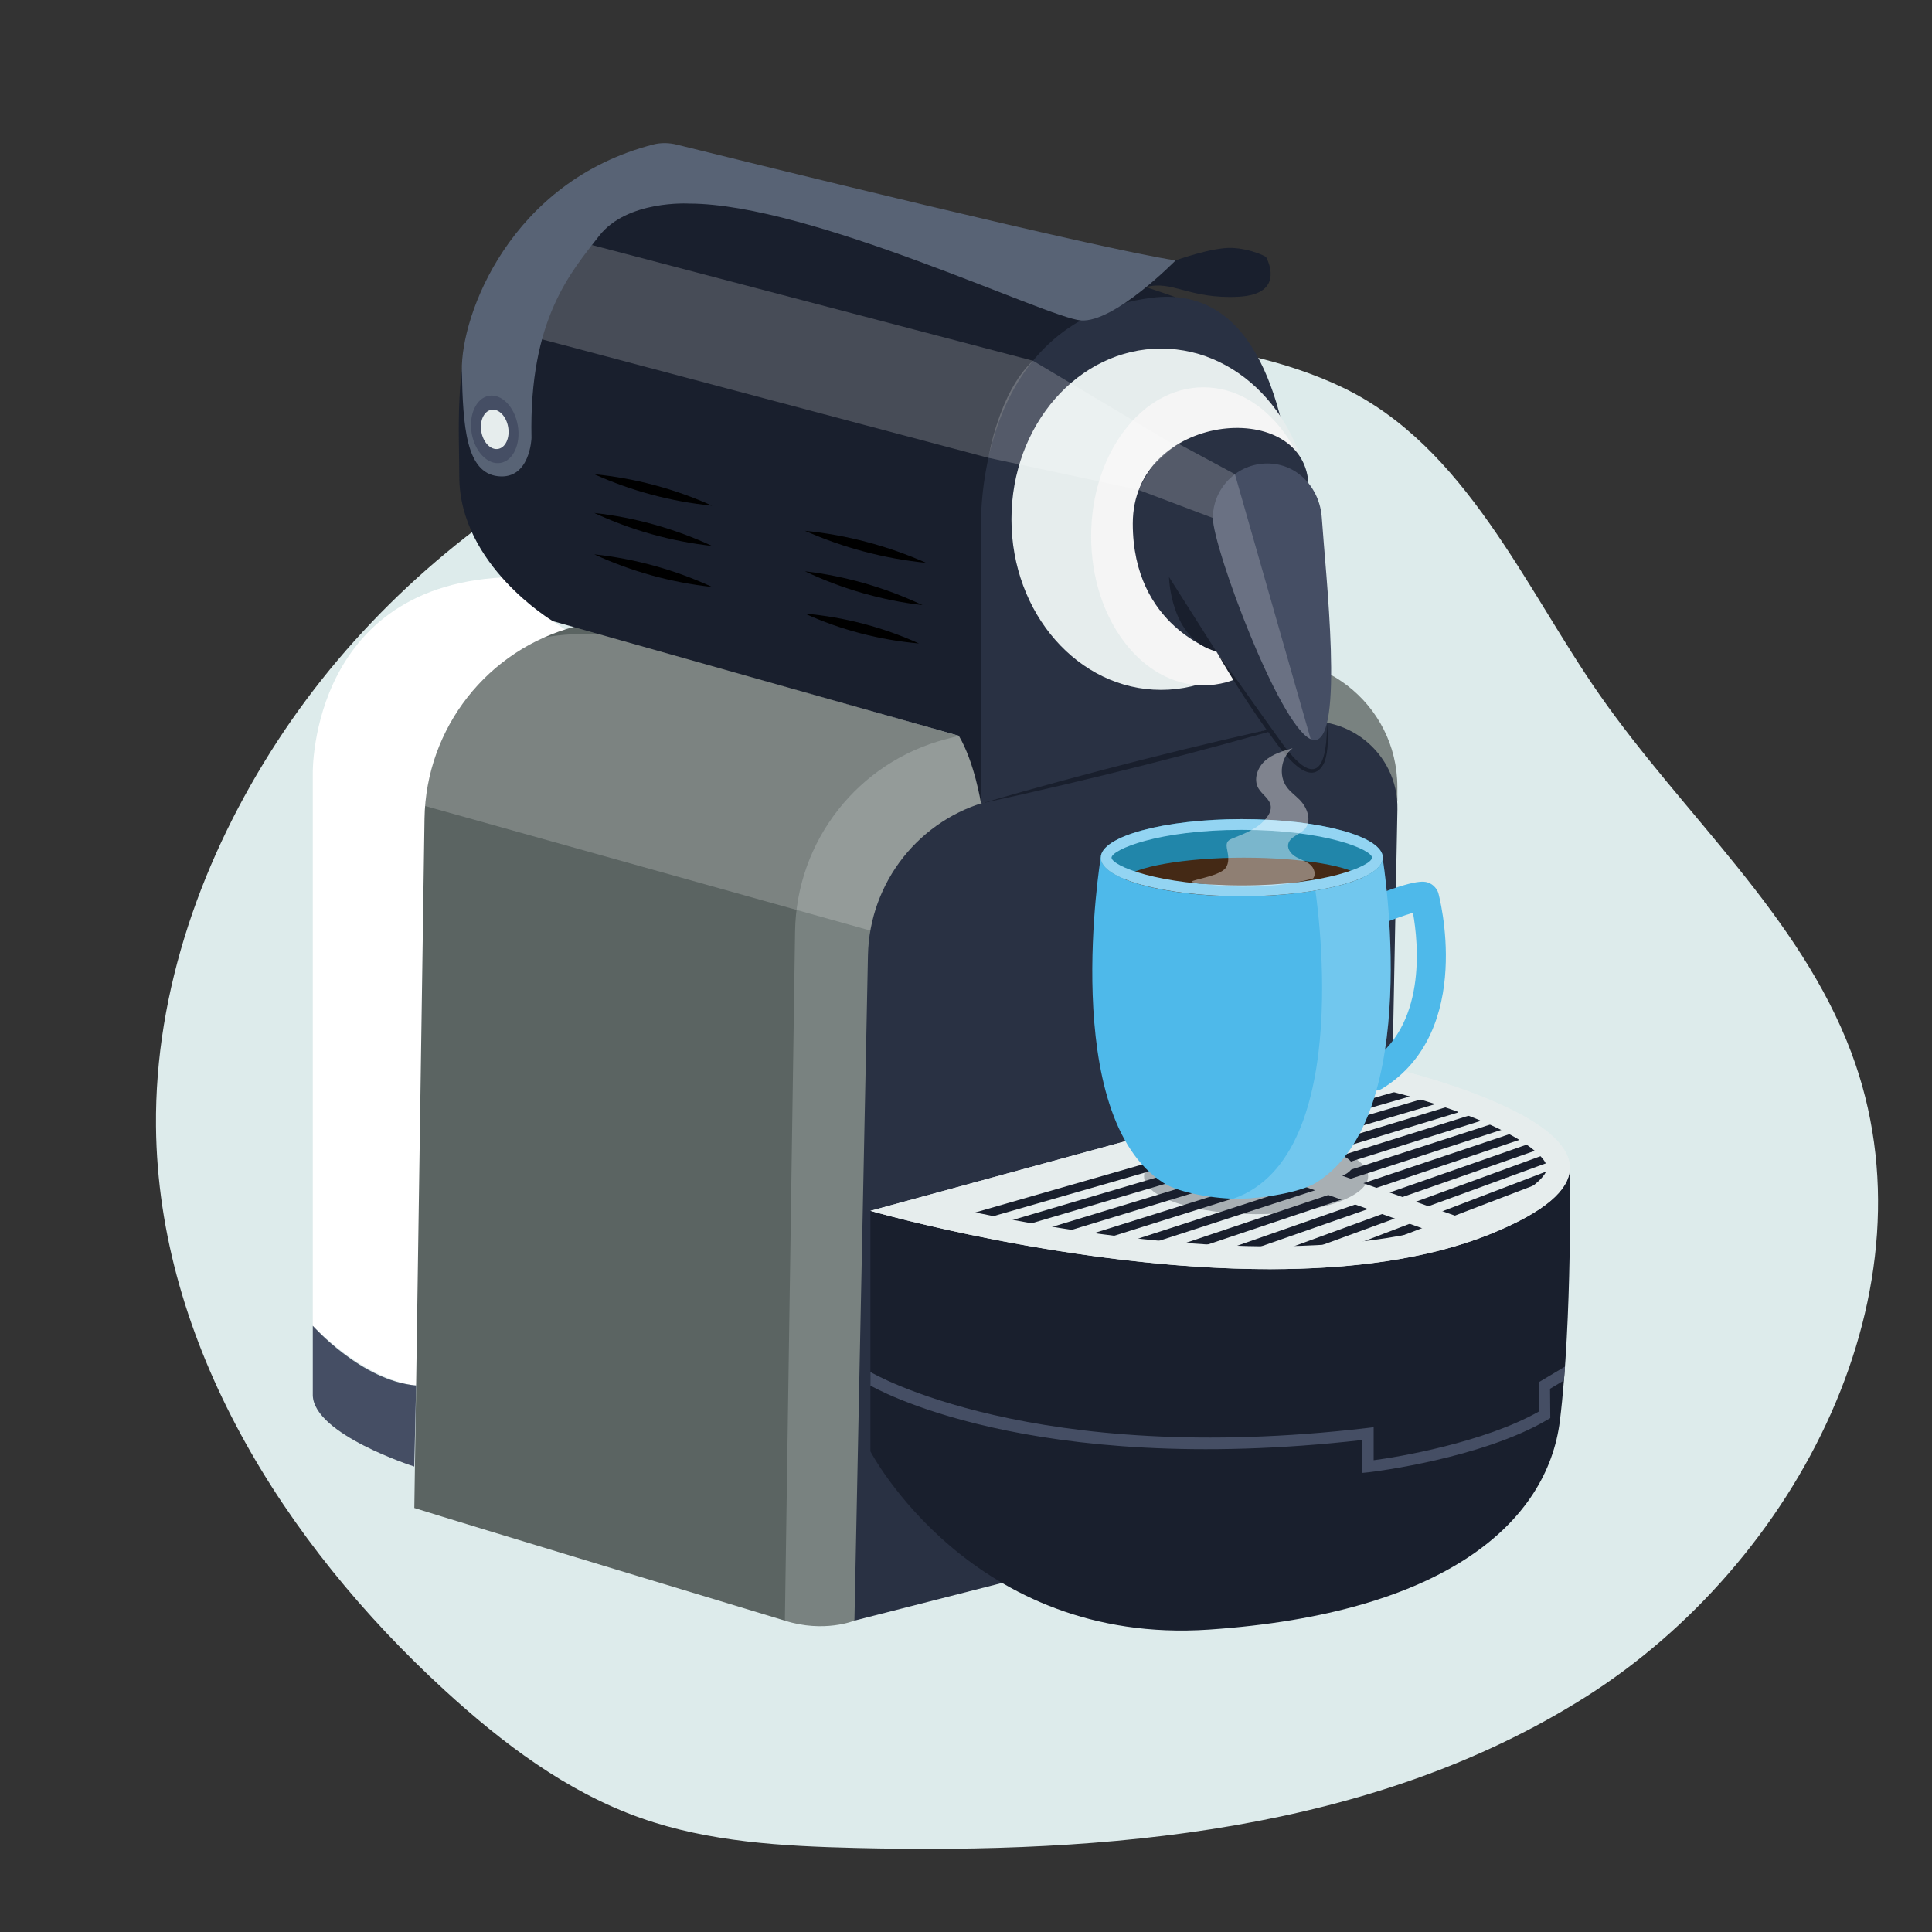 <?xml version="1.0" encoding="UTF-8"?>
<svg id="a" data-name="Lag 1" xmlns="http://www.w3.org/2000/svg" width="400" height="400" viewBox="0 0 400 400">
  <rect x="0" y="0" width="400" height="400" fill="#333333" stroke="none"/>
  <defs>
    <style>
      .b {
        opacity: .4;
      }

      .b, .c, .d, .e, .f, .g, .h, .i, .j, .k, .l, .m, .n, .o, .p, .q, .r, .s {
        stroke-width: 0px;
      }

      .b, .k, .r {
        fill: #fff;
      }

      .c, .l {
        fill: #191f2d;
      }

      .e {
        fill: #454e64;
      }

      .f {
        fill: #ddebeb;
      }

      .g {
        fill: #f5f5f5;
      }

      .h {
        fill: #798280;
      }

      .i {
        fill: #2186aa;
      }

      .j {
        fill: #93d4f2;
      }

      .l {
        opacity: .3;
      }

      .m {
        fill: #e6eded;
      }

      .t {
        fill: none;
        stroke: #e6eded;
        stroke-miterlimit: 10;
        stroke-width: 4.72px;
      }

      .n {
        fill: #5b6462;
      }

      .o {
        fill: #4eb9ea;
      }

      .p {
        fill: #586375;
      }

      .q {
        fill: #293143;
      }

      .r {
        opacity: .2;
      }

      .s {
        fill: #442915;
      }
    </style>
  </defs>
  <g>
    <path class="f" d="m57.43,153.46c-15.43,23.7-25.41,51.47-25.13,79.75.43,44.93,26.55,86.29,59.67,116.66,12.02,11.02,25.32,21.1,40.7,26.53,14.15,5,29.4,5.83,44.41,6.2,52.15,1.27,106.89-3.35,151.02-31.15,44.14-27.81,73.54-84.74,55.18-133.57-10.67-28.38-34.78-49.2-52.13-74.07-15.42-22.09-27.67-51.46-53.35-63.67-22.82-10.85-55.38-11.72-80.09-9.33-55.68,5.38-109.54,35.42-140.28,82.65Z"/>
    <g>
      <g>
        <path class="k" d="m64.76,274.49v-114.53s-.62-40.83,43.33-40.5l6.37,9.14,3.97,2.72-32.28,155.53s-9.4-.37-21.39-12.36Z"/>
        <path class="n" d="m162.51,335.54s-68.62-20.75-76.73-23.33l2.11-142.69c.28-18.78,13.05-35.06,31.22-39.81l79.41,22.63-36,183.21Z"/>
        <path class="h" d="m176.89,335.54s-6.27,2.58-14.39,0l2.11-142.69c.28-18.78,13.05-35.06,31.22-39.81l60.24-15.74c16.81-4.39,33.24,8.29,33.24,25.67v2.91l-112.43,169.68Z"/>
        <path class="r" d="m180.21,192.67l-94.06-26.32s-.02-33.43,32.28-35.03c32.3-1.6,84.66,19.82,84.66,19.82l.03,15.21-22.9,26.32Z"/>
        <path class="q" d="m211.57,326.68l-34.67,8.85,2.8-137.72c.31-15.18,10.7-28.29,25.41-32.06l61.91-15.84c11.44-2.93,22.53,5.85,22.3,17.66l-1.03,53.61-76.72,105.49Z"/>
        <path class="c" d="m180.21,250.7v49.8s21.02,40.21,70.08,36.89c49.06-3.32,70.08-22.31,72.67-43.24,2.58-20.94,2.07-52.16,2.07-52.16l-144.81,8.72Z"/>
        <path class="c" d="m203.11,166.35s-1.34-8.55-4.6-14.02l-84.05-23.73s-19.37-11.57-19.37-29.99-4.15-53.55,40.11-56.87c44.26-3.32,108.18,19.79,108.18,19.79l-40.27,104.82Z"/>
        <polygon class="r" points="122.56 50.73 217.77 75.71 209.02 95.96 104.53 68.22 122.56 50.73"/>
        <path class="q" d="m203.11,166.35v-56.17s-2.29-43.66,35.29-48.52c40.67-5.26,28.61,88.26,28.61,88.26l-63.9,16.43Z"/>
        <path class="c" d="m270.27,149.35c-22.1,6.41-44.66,12.12-67.15,17,22.1-6.41,44.66-12.12,67.15-17h0Z"/>
        <ellipse class="m" cx="240.39" cy="107.5" rx="30.98" ry="35.33"/>
        <path class="m" d="m180.21,250.7l108.08-29.51s66.76,15.49,20.29,34.3c-46.48,18.81-128.36-4.8-128.36-4.8Z"/>
        <ellipse class="g" cx="249.17" cy="111.04" rx="23.26" ry="30.85"/>
        <path class="q" d="m274.1,151.57s.82,4.42-6.65,5.53l-15.64-22.24s-17.28-5.09-17.28-26.45c0-22.89,35.13-26.28,36.36-8.42,1.2,17.58,3.21,51.58,3.21,51.58Z"/>
        <path class="c" d="m243.39,53.91s7.65-2.77,11.7-2.58c4.06.18,7.01,1.84,7.01,1.84,0,0,4.47,7.76-5.72,8.27-10.18.51-13.68-3.48-19.1-2l6.11-5.53Z"/>
        <path class="p" d="m243.39,53.91c-15.76-2.34-89.06-20.44-103.29-23.97-1.58-.39-3.24-.43-4.82-.03-29.67,7.63-39.9,35.37-39.66,46.88s.86,21.1,7.5,21.81c6.64.71,6.92-7.9,6.92-7.9-.55-24.62,8.19-34.39,14-41.86,5.81-7.47,18.62-6.69,18.62-6.69,25.19,0,74.17,23.65,81.11,24.19,6.94.54,19.63-12.43,19.63-12.43"/>
        <path class="e" d="m85.77,303.63s-20.83-6.64-21.01-14.75v-14.39s10.13,11.43,21.39,12.36l-.38,16.78Z"/>
        <ellipse class="e" cx="102.43" cy="88.9" rx="4.84" ry="7.05" transform="translate(-13.65 18.75) rotate(-9.81)"/>
        <path class="d" d="m191.76,116.53c-8.65-.87-17.15-3.11-25.1-6.64,8.65.86,17.15,3.12,25.1,6.64h0Z"/>
        <path class="d" d="m191,125.29c-8.43-1-16.68-3.37-24.34-7.01,8.43.99,16.67,3.38,24.34,7.01h0Z"/>
        <path class="d" d="m190.26,133.22c-8.15-.72-16.16-2.8-23.61-6.18,8.15.71,16.15,2.81,23.61,6.18h0Z"/>
        <path class="d" d="m147.43,121.52c-8.43-.91-16.69-3.19-24.39-6.75,8.43.9,16.69,3.2,24.39,6.75h0Z"/>
        <path class="d" d="m147.43,113.03c-8.43-.94-16.7-3.25-24.39-6.83,8.43.93,16.69,3.26,24.39,6.83h0Z"/>
        <path class="d" d="m147.43,104.69c-8.41-.83-16.68-3.03-24.39-6.51,8.42.82,16.68,3.04,24.39,6.51h0Z"/>
        <path class="e" d="m282.04,304.94v-6.8c-69.24,7.84-101.5-11.09-101.83-11.28v-2.8c.32.19,33.62,19.72,102.87,11.59l1.32-.16v6.83c4.93-.62,22.82-3.64,34.21-10.08l-.05-6.05,5.46-3.26-.22,2.88-2.88,1.72.05,6.07-.58.34c-13.62,8.02-36.1,10.78-37.05,10.88l-1.3.13Z"/>
        <g>
          <polygon class="c" points="274.65 261.83 270.27 261.62 323.28 241.35 323.91 243 274.65 261.83"/>
          <polygon class="c" points="262.13 262.01 261.52 260.35 322.9 237.93 323.52 239.59 262.13 262.01"/>
          <polygon class="c" points="253.36 260.75 252.77 259.09 319.78 235.69 320.38 237.35 253.36 260.75"/>
          <polygon class="c" points="244.6 259.49 244.02 257.82 315.17 233.92 315.76 235.6 244.6 259.49"/>
          <polygon class="c" points="235.83 258.24 235.27 256.56 310.57 232.16 311.13 233.84 235.83 258.24"/>
          <polygon class="c" points="227.07 256.98 226.52 255.3 305.96 230.39 306.51 232.08 227.07 256.98"/>
          <polygon class="c" points="218.3 255.72 217.77 254.03 301.36 228.63 301.89 230.32 218.3 255.72"/>
          <polygon class="c" points="209.53 254.46 209.02 252.77 296.75 226.86 297.27 228.56 209.53 254.46"/>
          <polygon class="c" points="200.77 253.2 200.27 251.5 292.15 225.1 292.64 226.8 200.77 253.2"/>
          <rect class="c" x="189.91" y="236.75" width="99.72" height="1.77" transform="translate(-55.36 73.75) rotate(-15.7)"/>
        </g>
      </g>
      <path class="m" d="m288.35,226.06c2.64.67,9.5,2.5,16.31,5.18,12.07,4.75,15.51,8.8,15.64,10.45.11,1.43-2.61,5.01-13.5,9.42-11.36,4.6-26.12,6.93-43.87,6.93-23.73,0-48.04-4.21-63.85-7.62l89.26-24.37m-.06-4.87l-108.08,29.51s41.87,12.07,82.73,12.07c16.28,0,32.39-1.92,45.64-7.28,46.48-18.81-20.29-34.3-20.29-34.3h0Z"/>
      <line class="t" x1="248.07" y1="235.37" x2="301.74" y2="254.37"/>
      <path class="m" d="m266.51,237.45c-7.46,0-13.51,1.74-13.51,3.9s6.05,3.9,13.51,3.9,13.51-1.74,13.51-3.9-6.05-3.9-13.51-3.9h0Z"/>
      <ellipse class="c" cx="266.51" cy="241.35" rx="9.59" ry="2.77"/>
      <ellipse class="l" cx="260.06" cy="243.53" rx="23.2" ry="7.85"/>
      <ellipse class="m" cx="102.43" cy="88.9" rx="2.82" ry="4.11" transform="translate(-13.65 18.75) rotate(-9.81)"/>
    </g>
  </g>
  <path class="r" d="m213.87,74.69l29.52,17.58s-6.53,4.66-7.62,9.16l-31.12-6.64s2.1-13.49,9.22-20.11Z"/>
  <path class="r" d="m244.02,91.89l11.67,6.29s-4.27,6.51-4.57,9.06l-15.35-5.8s3.14-7.31,8.25-9.55Z"/>
  <path class="e" d="m273.67,107.24c.76,11.41,4.71,45.99-1.52,45.99s-21.04-39.76-21.04-45.99,5.05-11.28,11.28-11.28,10.87,5.06,11.28,11.28Z"/>
  <path class="c" d="m251.81,134.86l-9.78-15.4s.23,12.96,9.78,15.4Z"/>
  <path class="r" d="m255.68,98.18c-2.77,2.06-4.57,5.34-4.57,9.05,0,5.98,13.65,42.87,20.25,45.79l-15.68-54.84Z"/>
  <g>
    <path class="o" d="m227.89,177.57s-8.77,53.44,13.02,67.35c3.36,2.14,11.02,3.35,15.77,3.27,4.56-.07,12.51-1.28,15.81-3.33,22.42-13.93,13.82-66.84,13.82-66.84l-58.41-.45Z"/>
    <path class="o" d="m284.62,225.84c-1,0-1.98-.5-2.55-1.42-.87-1.41-.43-3.25.98-4.12,12.4-7.65,10.62-25,9.49-31.32-1.83.54-4.53,1.52-6.79,2.43-1.53.62-3.28-.12-3.9-1.66-.62-1.53.12-3.28,1.65-3.9,10.14-4.1,11.6-3.41,12.57-2.95.76.36,1.46,1.16,1.71,1.96.09.28,7.75,28.6-11.58,40.51-.49.3-1.03.45-1.57.45Z"/>
    <path class="r" d="m286.3,178.03l-9.14,3.54c-.9,3.19-4.94,2.02-4.94,2.02,0,0,8.98,55.62-16.87,64.58.45.01.92.03,1.33.02,4.56-.07,12.51-1.28,15.81-3.33,22.42-13.93,13.82-66.84,13.82-66.84Z"/>
    <ellipse class="i" cx="257.1" cy="177.57" rx="29.2" ry="7.98"/>
    <path class="s" d="m232.72,181.97c5.22,2.16,14.18,3.59,24.37,3.59s19.9-1.56,25.01-3.88c-2.22-2.34-12.38-4.11-24.58-4.11s-23.16,1.91-24.8,4.39Z"/>
    <path class="j" d="m257.1,171.82c17.33,0,26.89,4.08,26.97,5.75-.08,1.67-9.64,5.75-26.97,5.75s-26.89-4.08-26.97-5.75c.09-1.67,9.65-5.75,26.97-5.75m0-2.23c-16.13,0-29.2,3.57-29.2,7.98s13.07,7.98,29.2,7.98,29.2-3.57,29.2-7.98-13.07-7.98-29.2-7.98h0Z"/>
  </g>
  <path class="c" d="m251.81,134.86c4.31,5.83,8.41,11.81,12.67,17.67,2.6,3.74,8.41,11.56,9.91,2.53.29-1.77.34-3.59.36-5.4.19,2.71.39,5.55-.55,8.17-2.77,5.92-8.51-1.98-10.5-4.72-4.31-5.85-8.26-11.96-11.88-18.25h0Z"/>
  <path class="b" d="m247.22,182.72c-2.44-.39,5.12-1.03,6.55-3.04.73-1.02.58-2.42.32-3.65-.13-.61-.26-1.29.1-1.8.23-.32.62-.49.99-.64,2.62-1.06,5.44-2.1,7.12-4.37.5-.67.89-1.49.79-2.33-.18-1.51-1.81-2.38-2.56-3.7-1.05-1.83-.19-4.28,1.38-5.68,1.57-1.41,3.68-2.02,5.71-2.6-2.42,1.81-2.98,5.66-1.18,8.08.74,1,1.78,1.72,2.65,2.61,1.58,1.6,2.56,4.33,1.07,6.02-1.07,1.21-3.19,1.62-3.46,3.21-.18,1.08.7,2.06,1.65,2.61s2.05.84,2.89,1.55,1.31,2.05.61,2.89c0,0-10.14,3.18-24.65.83Z"/>
</svg>